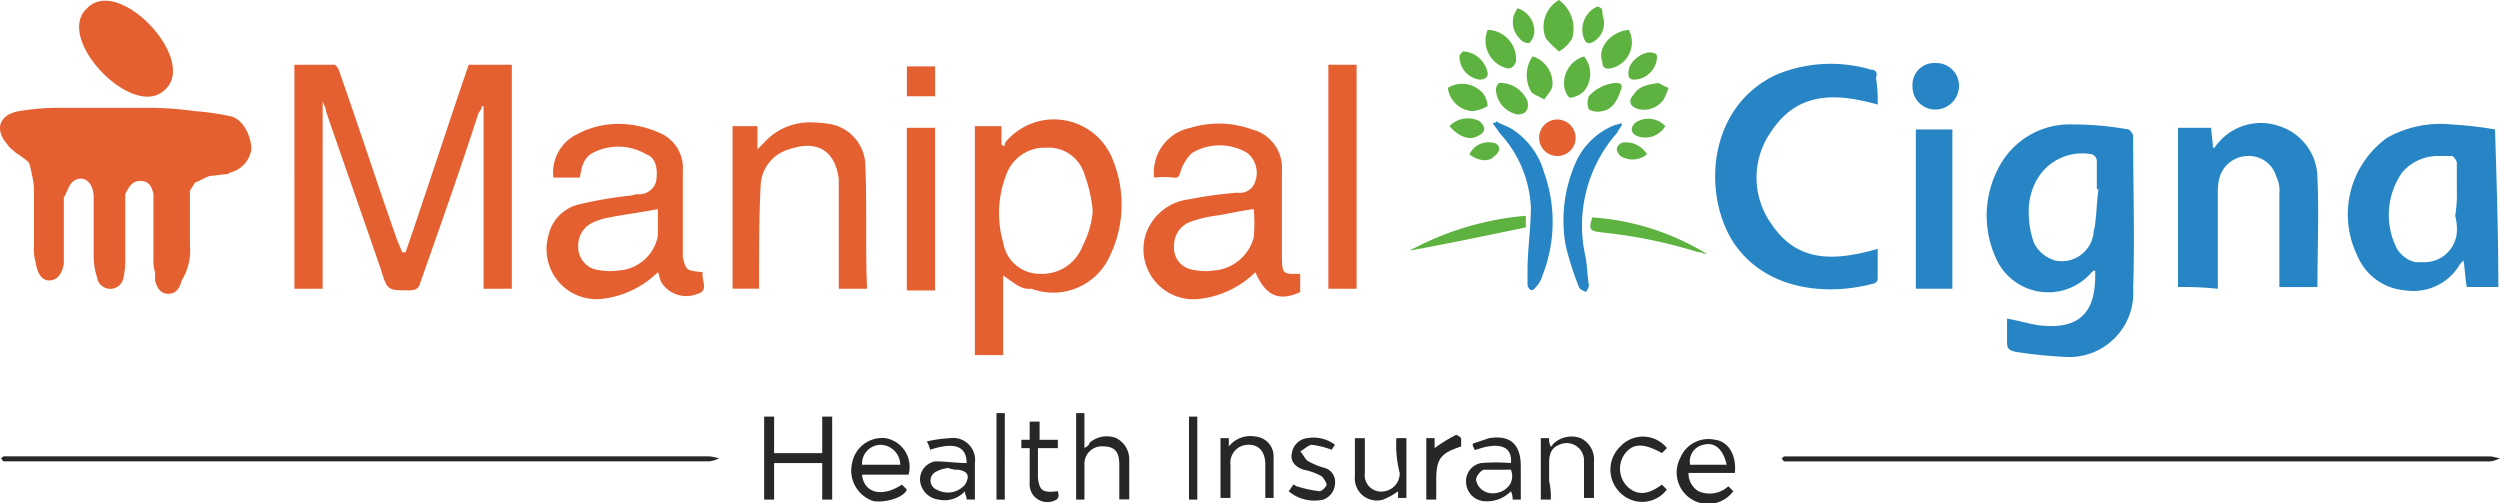 <svg xmlns="http://www.w3.org/2000/svg" width="115.009" height="23.154" viewBox="0 0 115.009 23.154"><g transform="translate(-401.628 -4980.264)"><g transform="translate(401.628 4980.264)"><path d="M80.39,331.352H78.253a.958.958,0,0,0,.458.84,1.274,1.274,0,0,0,1.374-.229l.229.229a1.445,1.445,0,0,1-2.443-1.527,1.4,1.4,0,0,1,1.6-.84c.611.076.993.687.916,1.527Zm-31.148.84c.076.305,0,.382-.229.458a.813.813,0,0,1-1.069-.84v-1.6h-.382v-.382h.382v-.84H48.4v.84h.84v.382h-.916v1.374C48.4,332.192,48.555,332.268,49.242,332.192Zm28.018-1.985-.229.229c-.84-.458-1.3-.458-1.68,0a1.16,1.16,0,0,0,.076,1.527c.458.458.992.382,1.6-.076l.229.229a1.424,1.424,0,0,1-2.138.153,1.476,1.476,0,0,1,0-2.138A1.419,1.419,0,0,1,77.26,330.207Zm-35.194,1.68.229.229c-.153.382-.992.611-1.527.534a1.478,1.478,0,0,1-.993-1.756,1.409,1.409,0,0,1,1.527-1.145,1.336,1.336,0,0,1,1.069,1.68H40.233C40.31,332.268,41.149,332.5,42.066,331.887Zm28.018-.993c.076-.763-.534-.992-1.6-.611H68.4c0-.076-.076-.153-.076-.229a.075.075,0,0,1,.076-.076l.687-.229c.992-.153,1.45.305,1.45,1.3v1.527H70.16a.829.829,0,0,0-.076-.382,1.547,1.547,0,0,1-1.222.458.9.9,0,0,1-.84-.84.846.846,0,0,1,.687-.916,8.217,8.217,0,0,1,1.374,0Zm-10.23,1.3c.076-.076.153-.229.229-.305.076,0,.076.076.153.076a5.344,5.344,0,0,0,1.069.229.6.6,0,0,0,.305-.305,1.017,1.017,0,0,0-.229-.382,2.738,2.738,0,0,0-.84-.305c-.458-.153-.611-.458-.534-.763a.81.81,0,0,1,.687-.687,1.661,1.661,0,0,1,1.3.305,1.1,1.1,0,0,0-.153.229,4.025,4.025,0,0,0-.916-.229c-.153,0-.382.229-.534.305.153.153.229.382.382.458a3.188,3.188,0,0,0,.763.305.668.668,0,0,1,.458.687.83.83,0,0,1-.534.763,1.834,1.834,0,0,1-1.6-.382Zm4.962-2.443h.458V332.5h-.382v-.305a3.092,3.092,0,0,1-.687.382,1.014,1.014,0,0,1-1.3-1.069v-1.756h.458v1.6a.756.756,0,0,0,.916.84.831.831,0,0,0,.687-.84,5.2,5.2,0,0,1-.153-1.6Zm-19.773,1.145c0-.763-.534-.992-1.68-.611a1.286,1.286,0,0,0-.153-.382,5.981,5.981,0,0,1,1.069-.153,1.012,1.012,0,0,1,1.145,1.145v1.68h-.382c0-.153-.076-.229-.076-.382a1.272,1.272,0,0,1-1.222.382.972.972,0,0,1-.84-.84.845.845,0,0,1,.687-.916C44.127,330.818,44.509,330.894,45.043,330.894Zm10.612,1.68h-.382v-3.817h.382Zm-8.856,0h-.382V328.6H46.8Zm-7.94,0H38.4v-1.68H36.187v1.68h-.458v-3.817h.458v1.68H38.4v-1.68h.458Zm28.934-2.825v.382c-.916.305-1.145.534-1.145,1.527v.916H66.19v-2.825h.382v.458a6.958,6.958,0,0,1,.992-.611A.586.586,0,0,1,67.793,329.749Zm4.123,2.825h-.458v-2.825h.382a.688.688,0,0,0,.076.382.075.075,0,0,0,.076-.076,1.2,1.2,0,0,1,1.3-.305,1.084,1.084,0,0,1,.611,1.069v1.68h-.458v-1.68a.8.8,0,0,0-1.145-.764c-.382.153-.458.458-.458.84v.84a3.129,3.129,0,0,1,.076.84Zm-21.453,0h-.382V328.6h.382v1.6q.229-.115.229-.229a1.2,1.2,0,0,1,1.222-.229,1.1,1.1,0,0,1,.611.993v1.832h-.458v-1.6c0-.611-.229-.84-.763-.84a.8.8,0,0,0-.84.84Zm6.26-2.825h.382v.382a1.265,1.265,0,0,1,1.221-.458.916.916,0,0,1,.84.916V332.5h-.382V330.97c0-.611-.305-.916-.763-.916a.823.823,0,0,0-.84.916V332.5h-.458v-2.749Zm13.36,1.451H68.862c-.153,0-.382.305-.382.458a.714.714,0,0,0,.382.534C69.4,332.5,70.389,332.039,70.084,331.2Zm-25.88-.076a1.415,1.415,0,0,0-.534.153.451.451,0,0,0,0,.84,1.04,1.04,0,0,0,1.3-.229c.229-.382.153-.611-.305-.687A1.134,1.134,0,0,1,44.2,331.123Zm-2.214-.153a.924.924,0,0,0-.916-.916.866.866,0,0,0-.84.916h1.756Zm38.019,0c-.153-.687-.534-1.069-1.069-.916a.773.773,0,0,0-.611.916h1.68Zm35.118-.153H82.68c-.076,0-.076-.076-.153-.153.076,0,.076-.076.153-.076h32.446c.153,0,.305.076.458.076a1.085,1.085,0,0,1-.458.153Zm-81.915-.229a.941.941,0,0,1,.22.036l.014,0a.921.921,0,0,0,.222.036,1.085,1.085,0,0,1-.458.153H.764c-.076,0-.076-.076-.153-.153.076,0,.076-.076.153-.076H33.211Z" transform="translate(-0.575 -309.594)" fill="#282725"/><path d="M1129.431,10a11.581,11.581,0,0,1,5.268,1.68c-.153,0-.229-.076-.382-.076a22.452,22.452,0,0,0-4.5-.916C1129.278,10.612,1129.278,10.535,1129.431,10Zm-8.4,1.527a13.654,13.654,0,0,1,5.344-1.6v.534c-1.833.382-3.665.764-5.344,1.069Zm2.748-4.428a.971.971,0,0,1,1.069-.534.341.341,0,0,1,.305.229.42.42,0,0,1-.229.382C1124.7,7.482,1124.163,7.405,1123.781,7.1Zm8.169,0a1.042,1.042,0,0,1-1.222.076c-.229-.229-.229-.458.076-.611A1.121,1.121,0,0,1,1131.95,7.1Zm.84-1.3a1.059,1.059,0,0,1-1.3.458c-.305-.153-.305-.382-.076-.611A1.067,1.067,0,0,1,1132.79,5.8Zm-9.925,0a1.184,1.184,0,0,1,1.374-.229c.305.229.305.534-.076.687C1123.781,6.489,1123.247,6.26,1122.865,5.8Zm2.29-1.985a1.372,1.372,0,0,1,1.3.84c.076.382-.076.611-.458.611A1.219,1.219,0,0,1,1125,4.123.4.4,0,0,1,1125.156,3.817Zm5.344,0c.229,0,.381.076.229.382-.153.458-.382.84-.84.916a.862.862,0,0,1-.611-.076.816.816,0,0,1,0-.611A1.871,1.871,0,0,1,1130.5,3.817Zm-7.711.229a1.27,1.27,0,0,1,1.6.229,1.016,1.016,0,0,1,.229.611,1.823,1.823,0,0,1-.687.229A1.218,1.218,0,0,1,1122.789,4.046Zm9.7-.229a2.527,2.527,0,0,0,.458.229,3.723,3.723,0,0,1-.229.535,1.1,1.1,0,0,1-1.069.458c-.458-.076-.611-.382-.305-.687C1131.568,3.97,1131.95,3.894,1132.484,3.817Zm-5.8-1.221a1.3,1.3,0,0,1,.916,1.3c0,.229-.229.458-.382.687-.229-.153-.534-.229-.611-.382A1.521,1.521,0,0,1,1126.682,2.6Zm2.366,0a1.261,1.261,0,0,1,0,1.6,1.158,1.158,0,0,1-.611.305c-.153,0-.305-.382-.305-.611A1.275,1.275,0,0,1,1129.049,2.6Zm2.29,1.069c-.153,0-.305-.076-.229-.458.076-.458.763-.916,1.145-.763a.164.164,0,0,1,.153.153A1.088,1.088,0,0,1,1131.339,3.665Zm-6.718-.305c0,.229-.153.305-.382.305a1.07,1.07,0,0,1-.916-1.069c0-.076.076-.153.152-.229A1.22,1.22,0,0,1,1124.621,3.359Zm6.489-1.985a1.226,1.226,0,0,1-.764,1.756c-.305.076-.458,0-.458-.305C1129.66,2.214,1130.271,1.451,1131.11,1.374Zm-6.489,0a1.349,1.349,0,0,1,1.3,1.451c-.076.229-.229.382-.458.305A1.305,1.305,0,0,1,1124.621,1.374ZM1127.9,0a1.636,1.636,0,0,1,.611,1.756,1.562,1.562,0,0,1-.611.611,4.605,4.605,0,0,1-.611-.611A1.426,1.426,0,0,1,1127.9,0Zm2.061.916a.982.982,0,0,1-.458.992c-.229.153-.382.076-.458-.153a1.159,1.159,0,0,1,.611-1.451c.076,0,.229.076.229.153a2.7,2.7,0,0,0,.076.458ZM1126,.382a1.108,1.108,0,0,1,.763,1.145.871.871,0,0,1-.229.458.544.544,0,0,1-.458-.229A1.044,1.044,0,0,1,1126,.382Z" transform="translate(-1056.182)" fill="#5eb240"/><path d="M1216.479,53.509c0-.076-.153-.305-.229-.305a14.069,14.069,0,0,0-2.519-.229,3.676,3.676,0,0,0-3.359,1.832,4.7,4.7,0,0,0-.229,4.275,2.628,2.628,0,0,0,4.428.687.267.267,0,0,1,.153-.076c.076,1.909-.687,2.748-2.6,2.519-.458-.076-.993-.229-1.451-.305v1.069c0,.305.076.382.382.458a21.805,21.805,0,0,0,2.214.229,2.947,2.947,0,0,0,3.206-3.13c.076-2.367,0-4.657,0-7.024Zm-23.566-.59c-.015-.021,0-.021.052-.021l-.038.017-.013.005a.646.646,0,0,0,.051.054c-.076.153-.153.229-.229.382a6.453,6.453,0,0,0-1.45,5.726c.076.458.076.84.152,1.3a.582.582,0,0,1-.152.305c-.077-.076-.229-.076-.305-.229a13.916,13.916,0,0,1-.611-1.909,6.567,6.567,0,0,1,.458-3.817,3.277,3.277,0,0,1,1.679-1.68c.136-.068.272-.075.407-.13Zm40.209.285a17.555,17.555,0,0,0-1.985-.229,5.015,5.015,0,0,0-2.977.611,4.338,4.338,0,0,0-1.374,5.421,2.594,2.594,0,0,0,2.214,1.6,2.467,2.467,0,0,0,2.519-1.222l.152-.153c.076.458.076.84.153,1.221h1.451c0-2.367-.076-4.809-.153-7.252Zm-45.959-.382c.229.153.534.229.763.382a3.5,3.5,0,0,1,1.451,1.985,6.738,6.738,0,0,1-.076,4.733,1.23,1.23,0,0,1-.305.534c-.153.229-.305.153-.382-.076v-.687c0-.992.153-1.909.153-2.9a5.361,5.361,0,0,0-1.451-3.436c-.076-.153-.229-.305-.305-.458.153,0,.153,0,.153-.076Zm17.559-.763c-1.909-.534-3.664-.611-4.886,1.221a3.668,3.668,0,0,0,0,4.275c1.222,1.832,2.977,1.68,4.886,1.145v1.374a.243.243,0,0,1-.229.229c-1.985.534-4.886.382-6.413-1.909-1.451-2.29-1.145-6.26,1.985-7.711a6.521,6.521,0,0,1,4.352-.229c.229,0,.305.153.229.382A6.593,6.593,0,0,1,1204.722,52.059Zm1.756,1.145h1.68v7.329h-1.68Zm12.062,7.252V53.127h1.527c0,.305.076.611.076.916h.076a2.571,2.571,0,0,1,2.977-.993,2.52,2.52,0,0,1,1.756,2.367c.076,1.68,0,3.359,0,5.038H1223.2V56.181a1.509,1.509,0,0,0-.153-.84,1.3,1.3,0,0,0-1.3-.916,1.374,1.374,0,0,0-1.3.993,2.6,2.6,0,0,0-.076.763v4.352A14.7,14.7,0,0,0,1218.54,60.456Zm12.826-2.519a1.492,1.492,0,0,1-1.527,1.374h-.382a1.359,1.359,0,0,1-.84-.611,3.408,3.408,0,0,1,.229-3.512,2.165,2.165,0,0,1,1.679-.763h.611c.076,0,.229.229.229.305v1.3a5.79,5.79,0,0,1-.076,1.145A2.36,2.36,0,0,1,1231.365,57.937Zm-16.643-.382c0,.153-.076.305-.076.458a1.473,1.473,0,0,1-1.756,1.222,1.581,1.581,0,0,1-.992-.84,4.319,4.319,0,0,1-.229-1.374,2.994,2.994,0,0,1,.305-1.374,2.4,2.4,0,0,1,2.6-1.3.341.341,0,0,1,.229.305v1.3h.076C1214.8,56.486,1214.8,57.021,1214.723,57.555Zm-7.329-7.405a1.044,1.044,0,0,1,1.069,1.069,1.092,1.092,0,0,1-1.069,1.069,1.044,1.044,0,0,1-1.069-1.069A1,1,0,0,1,1207.394,50.15Z" transform="translate(-1118.342 -47.249)" fill="#2785c5"/><path d="M46.147,13.2v3.665h-1.3V6.333H46.07v.84a.267.267,0,0,0,.153.076.28.28,0,0,1,.076-.229,2.9,2.9,0,0,1,4.886.84,5.453,5.453,0,0,1-.153,4.5,2.857,2.857,0,0,1-3.588,1.451c-.458.076-.84-.305-1.3-.611ZM28.48,6.228a4.81,4.81,0,0,1,2.016.487,1.754,1.754,0,0,1,.916,1.68v3.97c.153.611.153.611.916.687-.076.382.305.84-.229.992a1.351,1.351,0,0,1-1.68-.534c-.076-.153-.076-.305-.153-.458a4.371,4.371,0,0,1-2.519,1.222,2.3,2.3,0,0,1-2.519-2.9,1.879,1.879,0,0,1,1.45-1.451,19.062,19.062,0,0,1,2.214-.382.848.848,0,0,0,.2-.031l.057-.014a.847.847,0,0,1,.2-.031.8.8,0,0,0,.84-.611c.076-.534,0-1.069-.458-1.222a2.523,2.523,0,0,0-2.443-.076c-.458.229-.534.687-.611,1.145H25.458a1.95,1.95,0,0,1,1.069-1.985,4.072,4.072,0,0,1,1.922-.487h.031ZM53.094,8.7a2.092,2.092,0,0,1,1.68-2.29,4.458,4.458,0,0,1,2.825.076,1.825,1.825,0,0,1,1.374,1.909v3.894c0,.916.076.84.84.84v.84c-.992.458-1.6.153-2.061-.916a4.371,4.371,0,0,1-2.519,1.222A2.3,2.3,0,0,1,52.712,11.3a2.4,2.4,0,0,1,1.985-1.6,19.394,19.394,0,0,1,2.214-.305.743.743,0,0,0,.84-.534,1.164,1.164,0,0,0-.382-1.3,2.481,2.481,0,0,0-2.519,0,1.977,1.977,0,0,0-.534.84c-.076.305-.153.305-.305.305A3.678,3.678,0,0,0,53.094,8.7ZM8.738,11.83V9.311c.076-.153.153-.229.229-.382.229-.076.458-.229.687-.305.229,0,.534-.076.763-.076a.236.236,0,0,0,.153-.076A1.29,1.29,0,0,0,11.563,7.4c0-.687-.458-1.451-.993-1.527a11.543,11.543,0,0,0-1.6-.229,16.057,16.057,0,0,0-1.909-.153H2.478a11.378,11.378,0,0,0-1.6.153C-.041,5.8-.27,6.486.34,7.173c.076.153.229.229.382.382a4.247,4.247,0,0,1,.611.458,6.1,6.1,0,0,1,.229,1.145v2.748a2.119,2.119,0,0,0,.076.687c.076.534.305.84.611.84.382,0,.611-.305.687-.764V9.616c.153-.229.229-.611.458-.763.458-.305.916.076.916.763v2.825a3.254,3.254,0,0,0,.153.84.616.616,0,0,0,1.222,0,3.714,3.714,0,0,0,.076-.916v-2.9c.153-.305.305-.611.687-.611s.534.229.611.611v2.977a1.68,1.68,0,0,0,.076.611v.382c.076.305.229.611.611.611s.535-.305.611-.611a2.613,2.613,0,0,0,.382-1.6ZM43.016,6.41v7.482h-1.3V6.41Zm-27.633-2.9c.077.007.225.23.225.305.4,1.136.787,2.271,1.171,3.407l.329.973c.384,1.136.771,2.271,1.171,3.407.076.153.153.382.229.534h.153c.993-2.9,1.909-5.726,2.9-8.627h1.985V13.815h-1.3v-8.4h-.076a.578.578,0,0,1-.153.305c-.84,2.6-1.756,5.191-2.672,7.787-.076.305-.229.382-.534.382-.993,0-.993,0-1.3-.993-.367-1.069-.735-2.123-1.1-3.175l-.315-.9c-.367-1.052-.735-2.106-1.1-3.175,0-.153-.076-.229-.153-.458v8.627h-1.3V3.509h1.836Zm45.726,0h1.3V13.815h-1.3ZM37.357,6.162a5.118,5.118,0,0,1,.926.095A1.97,1.97,0,0,1,39.81,8.166c.036.859.038,1.734.038,2.611v.351c0,.877,0,1.752.038,2.611v.076h-1.3V8.776c-.153-1.3-.992-1.832-2.29-1.374a1.793,1.793,0,0,0-1.3,1.6c-.076,1.451-.076,2.9-.076,4.275v.534H33.7V6.333h1.145V7.4l.305-.305a2.819,2.819,0,0,1,2.19-.934h.013Zm12.912,4.064a6.664,6.664,0,0,0-.382-1.68,1.72,1.72,0,0,0-1.756-1.221A1.874,1.874,0,0,0,46.3,8.547a4.873,4.873,0,0,0-.153,3.13,1.705,1.705,0,0,0,1.68,1.451,2,2,0,0,0,1.985-1.3,4.243,4.243,0,0,0,.458-1.6Zm-20-.076c-.763.153-1.45.229-2.214.382a2.9,2.9,0,0,0-.763.229A1.151,1.151,0,0,0,26.6,11.83,1.081,1.081,0,0,0,27.29,12.9a2.909,2.909,0,0,0,1.145.076,1.966,1.966,0,0,0,1.832-1.6V10.15Zm27.407,0c-.611.076-1.222.229-1.756.305a5.732,5.732,0,0,0-1.222.305,1.152,1.152,0,0,0-.687,1.069A1.019,1.019,0,0,0,54.7,12.9a2.909,2.909,0,0,0,1.145.076,2.062,2.062,0,0,0,1.832-1.527,7.385,7.385,0,0,0,0-1.3ZM72.485,6.868a.84.84,0,1,1-.84-.84A.847.847,0,0,1,72.485,6.868ZM7.593,4.654c-.725.725-2,.134-2.911-.811S3.242,1.6,4.005.913C5.456-.614,9.12,3.28,7.593,4.654Zm34.126.305V3.585h1.3V4.959h-1.3Z" transform="translate(0 -0.531)" fill="#e56030"/></g></g></svg>